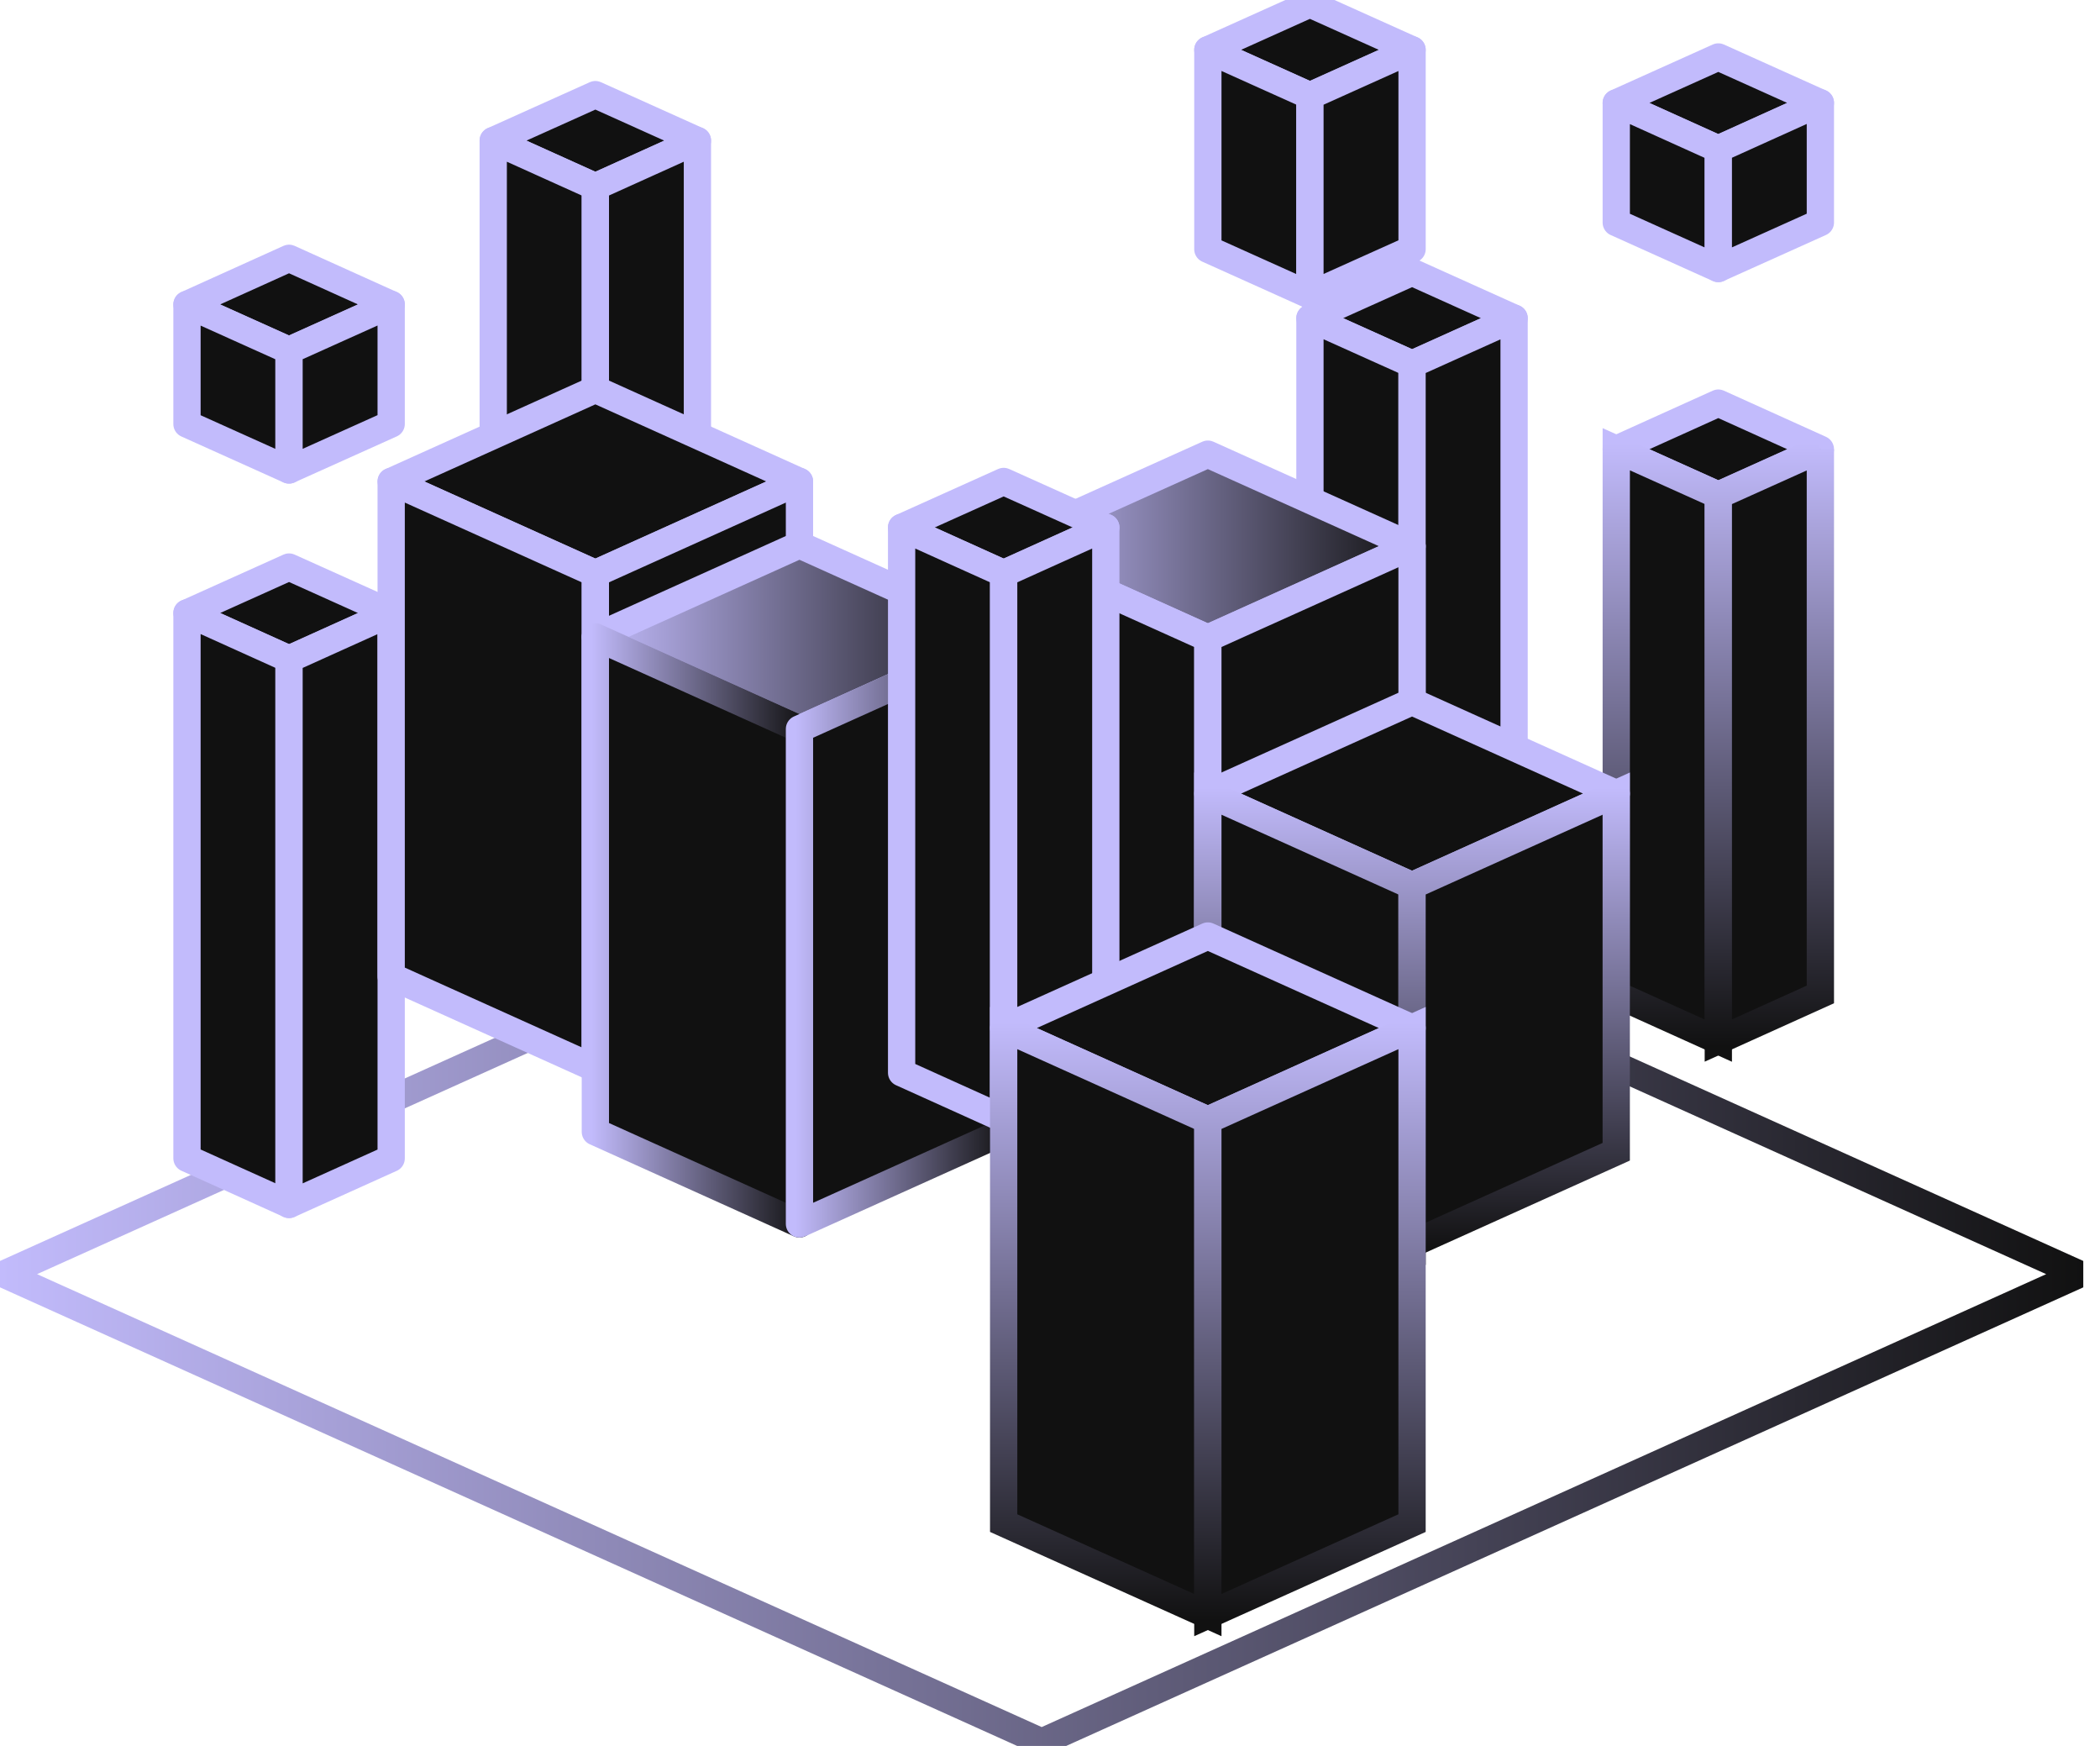 <svg width="77" height="64" viewBox="0 0 77 64" fill="none" xmlns="http://www.w3.org/2000/svg">
<g clip-path="url(#clip0_2199_8338)">
<path d="M76.244 46.706L38.195 63.857L0.143 46.706L38.195 29.555L76.244 46.706Z" stroke="url(#paint0_linear_2199_8338)" stroke-linecap="round" stroke-linejoin="round"/>
<path d="M66.747 16.468L63.005 18.152L59.263 16.468L63.005 14.777L66.747 16.468Z" fill="#111111" stroke="#C2BBFC" stroke-linecap="round" stroke-linejoin="round"/>
<path d="M63.005 18.155V38.146L59.263 36.456V16.468L63.005 18.152V18.155Z" fill="#111111" stroke="url(#paint1_linear_2199_8338)" stroke-miterlimit="10"/>
<path d="M66.747 16.468V36.453L63.005 38.143V18.155L66.747 16.471V16.468Z" fill="#111111" stroke="url(#paint2_linear_2199_8338)" stroke-miterlimit="10"/>
<path d="M66.747 3.772L63.005 5.463L59.263 3.772L63.005 2.088L66.747 3.772Z" fill="#111111" stroke="#C2BBFC" stroke-linecap="round" stroke-linejoin="round"/>
<path d="M63.005 5.463V9.844L59.263 8.159V3.775L63.005 5.465V5.463Z" fill="#111111" stroke="#C2BBFC" stroke-linecap="round" stroke-linejoin="round"/>
<path d="M66.747 3.772V8.157L63.005 9.841V5.46L66.747 3.769V3.772Z" fill="#111111" stroke="#C2BBFC" stroke-linecap="round" stroke-linejoin="round"/>
<path d="M14.343 11.16L10.598 12.844L6.856 11.16L10.598 9.469L14.343 11.16Z" fill="#111111" stroke="#C2BBFC" stroke-linecap="round" stroke-linejoin="round"/>
<path d="M10.598 12.847V17.228L6.856 15.544V11.162L10.598 12.847Z" fill="#111111" stroke="#C2BBFC" stroke-linecap="round" stroke-linejoin="round"/>
<path d="M14.343 11.159V15.541L10.598 17.226V12.844L14.343 11.159Z" fill="#111111" stroke="#C2BBFC" stroke-linecap="round" stroke-linejoin="round"/>
<path d="M25.572 5.154L21.83 6.844L18.085 5.154L21.83 3.469L25.572 5.154Z" fill="#111111" stroke="#C2BBFC" stroke-linecap="round" stroke-linejoin="round"/>
<path d="M21.83 6.844V29.332L18.085 27.642V5.154L21.83 6.844Z" fill="#111111" stroke="#C2BBFC" stroke-linecap="round" stroke-linejoin="round"/>
<path d="M25.572 5.154V27.642L21.83 29.332V6.844L25.572 5.154Z" fill="#111111" stroke="#C2BBFC" stroke-linecap="round" stroke-linejoin="round"/>
<path d="M14.343 22.471L10.598 24.161L6.856 22.471L10.598 20.786L14.343 22.471Z" fill="#111111" stroke="#C2BBFC" stroke-linecap="round" stroke-linejoin="round"/>
<path d="M10.598 24.158V44.149L6.856 42.459V22.468L10.598 24.158Z" fill="#111111" stroke="#C2BBFC" stroke-linecap="round" stroke-linejoin="round"/>
<path d="M14.343 22.471V42.462L10.598 44.152V24.161L14.343 22.471Z" fill="#111111" stroke="#C2BBFC" stroke-linecap="round" stroke-linejoin="round"/>
<path d="M51.775 1.827L48.03 3.512L44.288 1.827L48.03 0.143L51.775 1.827Z" fill="#111111" stroke="#C2BBFC" stroke-linecap="round" stroke-linejoin="round"/>
<path d="M48.03 3.515V10.819L44.288 9.135V1.828L48.03 3.512V3.515Z" fill="#111111" stroke="#C2BBFC" stroke-linecap="round" stroke-linejoin="round"/>
<path d="M51.776 1.828V9.132L48.031 10.816V3.515L51.776 1.83V1.828Z" fill="#111111" stroke="#C2BBFC" stroke-linecap="round" stroke-linejoin="round"/>
<path d="M29.314 17.649L21.83 21.023L14.343 17.649L21.83 14.274L29.314 17.649Z" fill="#111111" stroke="#C2BBFC" stroke-linecap="round" stroke-linejoin="round"/>
<path d="M21.83 21.023V39.167L14.343 35.792V17.649L21.83 21.023Z" fill="#111111" stroke="#C2BBFC" stroke-linecap="round" stroke-linejoin="round"/>
<path d="M29.314 17.649V35.792L21.83 39.167V21.023L29.314 17.649Z" fill="#111111" stroke="#C2BBFC" stroke-linecap="round" stroke-linejoin="round"/>
<path d="M36.801 23.346L29.314 26.721L21.83 23.346L29.314 19.971L36.801 23.346Z" fill="url(#paint3_linear_2199_8338)" stroke="#C2BBFC" stroke-linecap="round" stroke-linejoin="round"/>
<path d="M29.314 26.721V44.864L21.83 41.489V23.346L29.314 26.721Z" fill="#111111" stroke="url(#paint4_linear_2199_8338)" stroke-linecap="round" stroke-linejoin="round"/>
<path d="M36.801 23.346V41.489L29.314 44.864V26.721L36.801 23.346Z" fill="#111111" stroke="url(#paint5_linear_2199_8338)" stroke-linecap="round" stroke-linejoin="round"/>
<path d="M55.517 11.663L51.776 13.347L48.031 11.663L51.776 9.978L55.517 11.663Z" fill="#111111" stroke="#C2BBFC" stroke-linecap="round" stroke-linejoin="round"/>
<path d="M51.776 13.35V33.341L48.031 31.657V11.663L51.776 13.347V13.35Z" fill="#111111" stroke="#C2BBFC" stroke-linecap="round" stroke-linejoin="round"/>
<path d="M55.517 11.663V31.654L51.775 33.338V13.35L55.517 11.666V11.663Z" fill="#111111" stroke="#C2BBFC" stroke-linecap="round" stroke-linejoin="round"/>
<path d="M51.775 20.02L44.288 23.395L36.801 20.02L44.288 16.648L51.775 20.02Z" fill="url(#paint6_linear_2199_8338)" stroke="#C2BBFC" stroke-linecap="round" stroke-linejoin="round"/>
<path d="M44.288 23.394V41.541L36.801 38.166V20.02L44.288 23.394Z" fill="#111111" stroke="#C2BBFC" stroke-linecap="round" stroke-linejoin="round"/>
<path d="M51.775 20.02V38.166L44.288 41.541V23.394L51.775 20.02Z" fill="#111111" stroke="#C2BBFC" stroke-linecap="round" stroke-linejoin="round"/>
<path d="M59.262 29.091L51.775 32.466L44.288 29.091L51.775 25.717L59.262 29.091Z" fill="#111111" stroke="#C2BBFC" stroke-linecap="round" stroke-linejoin="round"/>
<path d="M51.775 32.466V45.593L44.288 42.219V29.091L51.775 32.466Z" fill="#111111" stroke="url(#paint7_linear_2199_8338)" stroke-miterlimit="10"/>
<path d="M59.262 29.091V42.219L51.775 45.593V32.466L59.262 29.091Z" fill="#111111" stroke="url(#paint8_linear_2199_8338)" stroke-miterlimit="10"/>
<path d="M40.546 19.333L36.801 21.023L33.059 19.333L36.801 17.649L40.546 19.333Z" fill="#111111" stroke="#C2BBFC" stroke-linecap="round" stroke-linejoin="round"/>
<path d="M36.801 21.023V41.014L33.059 39.324V19.333L36.801 21.023Z" fill="#111111" stroke="#C2BBFC" stroke-linecap="round" stroke-linejoin="round"/>
<path d="M40.546 19.333V39.324L36.801 41.014V21.023L40.546 19.333Z" fill="#111111" stroke="#C2BBFC" stroke-linecap="round" stroke-linejoin="round"/>
<path d="M51.775 37.685L44.288 41.06L36.801 37.685L44.288 34.311L51.775 37.685Z" fill="#111111" stroke="#C2BBFC" stroke-linecap="round" stroke-linejoin="round"/>
<path d="M44.288 41.06V59.204L36.801 55.832V37.685L44.288 41.06Z" fill="#111111" stroke="url(#paint9_linear_2199_8338)" stroke-miterlimit="10"/>
<path d="M51.775 37.685V55.832L44.288 59.204V41.06L51.775 37.685Z" fill="#111111" stroke="url(#paint10_linear_2199_8338)" stroke-miterlimit="10"/>
</g>
<defs>
<linearGradient id="paint0_linear_2199_8338" x1="5.80539e-05" y1="46.706" x2="76.387" y2="46.706" gradientUnits="userSpaceOnUse">
<stop stop-color="#C2BBFC"/>
<stop offset="1" stop-color="#111111"/>
</linearGradient>
<linearGradient id="paint1_linear_2199_8338" x1="61.135" y1="16.247" x2="61.135" y2="38.366" gradientUnits="userSpaceOnUse">
<stop stop-color="#C2BBFC"/>
<stop offset="1" stop-color="#111111"/>
</linearGradient>
<linearGradient id="paint2_linear_2199_8338" x1="64.874" y1="16.247" x2="64.874" y2="38.366" gradientUnits="userSpaceOnUse">
<stop stop-color="#C2BBFC"/>
<stop offset="1" stop-color="#111111"/>
</linearGradient>
<linearGradient id="paint3_linear_2199_8338" x1="21.83" y1="23.346" x2="36.801" y2="23.346" gradientUnits="userSpaceOnUse">
<stop stop-color="#C2BBFC"/>
<stop offset="1" stop-color="#111111"/>
</linearGradient>
<linearGradient id="paint4_linear_2199_8338" x1="21.687" y1="34.105" x2="29.458" y2="34.105" gradientUnits="userSpaceOnUse">
<stop stop-color="#C2BBFC"/>
<stop offset="1" stop-color="#111111"/>
</linearGradient>
<linearGradient id="paint5_linear_2199_8338" x1="29.171" y1="34.105" x2="36.945" y2="34.105" gradientUnits="userSpaceOnUse">
<stop stop-color="#C2BBFC"/>
<stop offset="1" stop-color="#111111"/>
</linearGradient>
<linearGradient id="paint6_linear_2199_8338" x1="36.801" y1="20.023" x2="51.775" y2="20.023" gradientUnits="userSpaceOnUse">
<stop stop-color="#C2BBFC"/>
<stop offset="1" stop-color="#111111"/>
</linearGradient>
<linearGradient id="paint7_linear_2199_8338" x1="48.033" y1="28.871" x2="48.033" y2="45.816" gradientUnits="userSpaceOnUse">
<stop stop-color="#C2BBFC"/>
<stop offset="1" stop-color="#111111"/>
</linearGradient>
<linearGradient id="paint8_linear_2199_8338" x1="55.52" y1="28.871" x2="55.52" y2="45.816" gradientUnits="userSpaceOnUse">
<stop stop-color="#C2BBFC"/>
<stop offset="1" stop-color="#111111"/>
</linearGradient>
<linearGradient id="paint9_linear_2199_8338" x1="40.544" y1="37.465" x2="40.544" y2="59.424" gradientUnits="userSpaceOnUse">
<stop stop-color="#C2BBFC"/>
<stop offset="1" stop-color="#111111"/>
</linearGradient>
<linearGradient id="paint10_linear_2199_8338" x1="48.033" y1="37.465" x2="48.033" y2="59.424" gradientUnits="userSpaceOnUse">
<stop stop-color="#C2BBFC"/>
<stop offset="1" stop-color="#111111"/>
</linearGradient>
<clipPath id="clip0_2199_8338">
<rect width="76.387" height="64" fill="white"/>
</clipPath>
</defs>
</svg>
